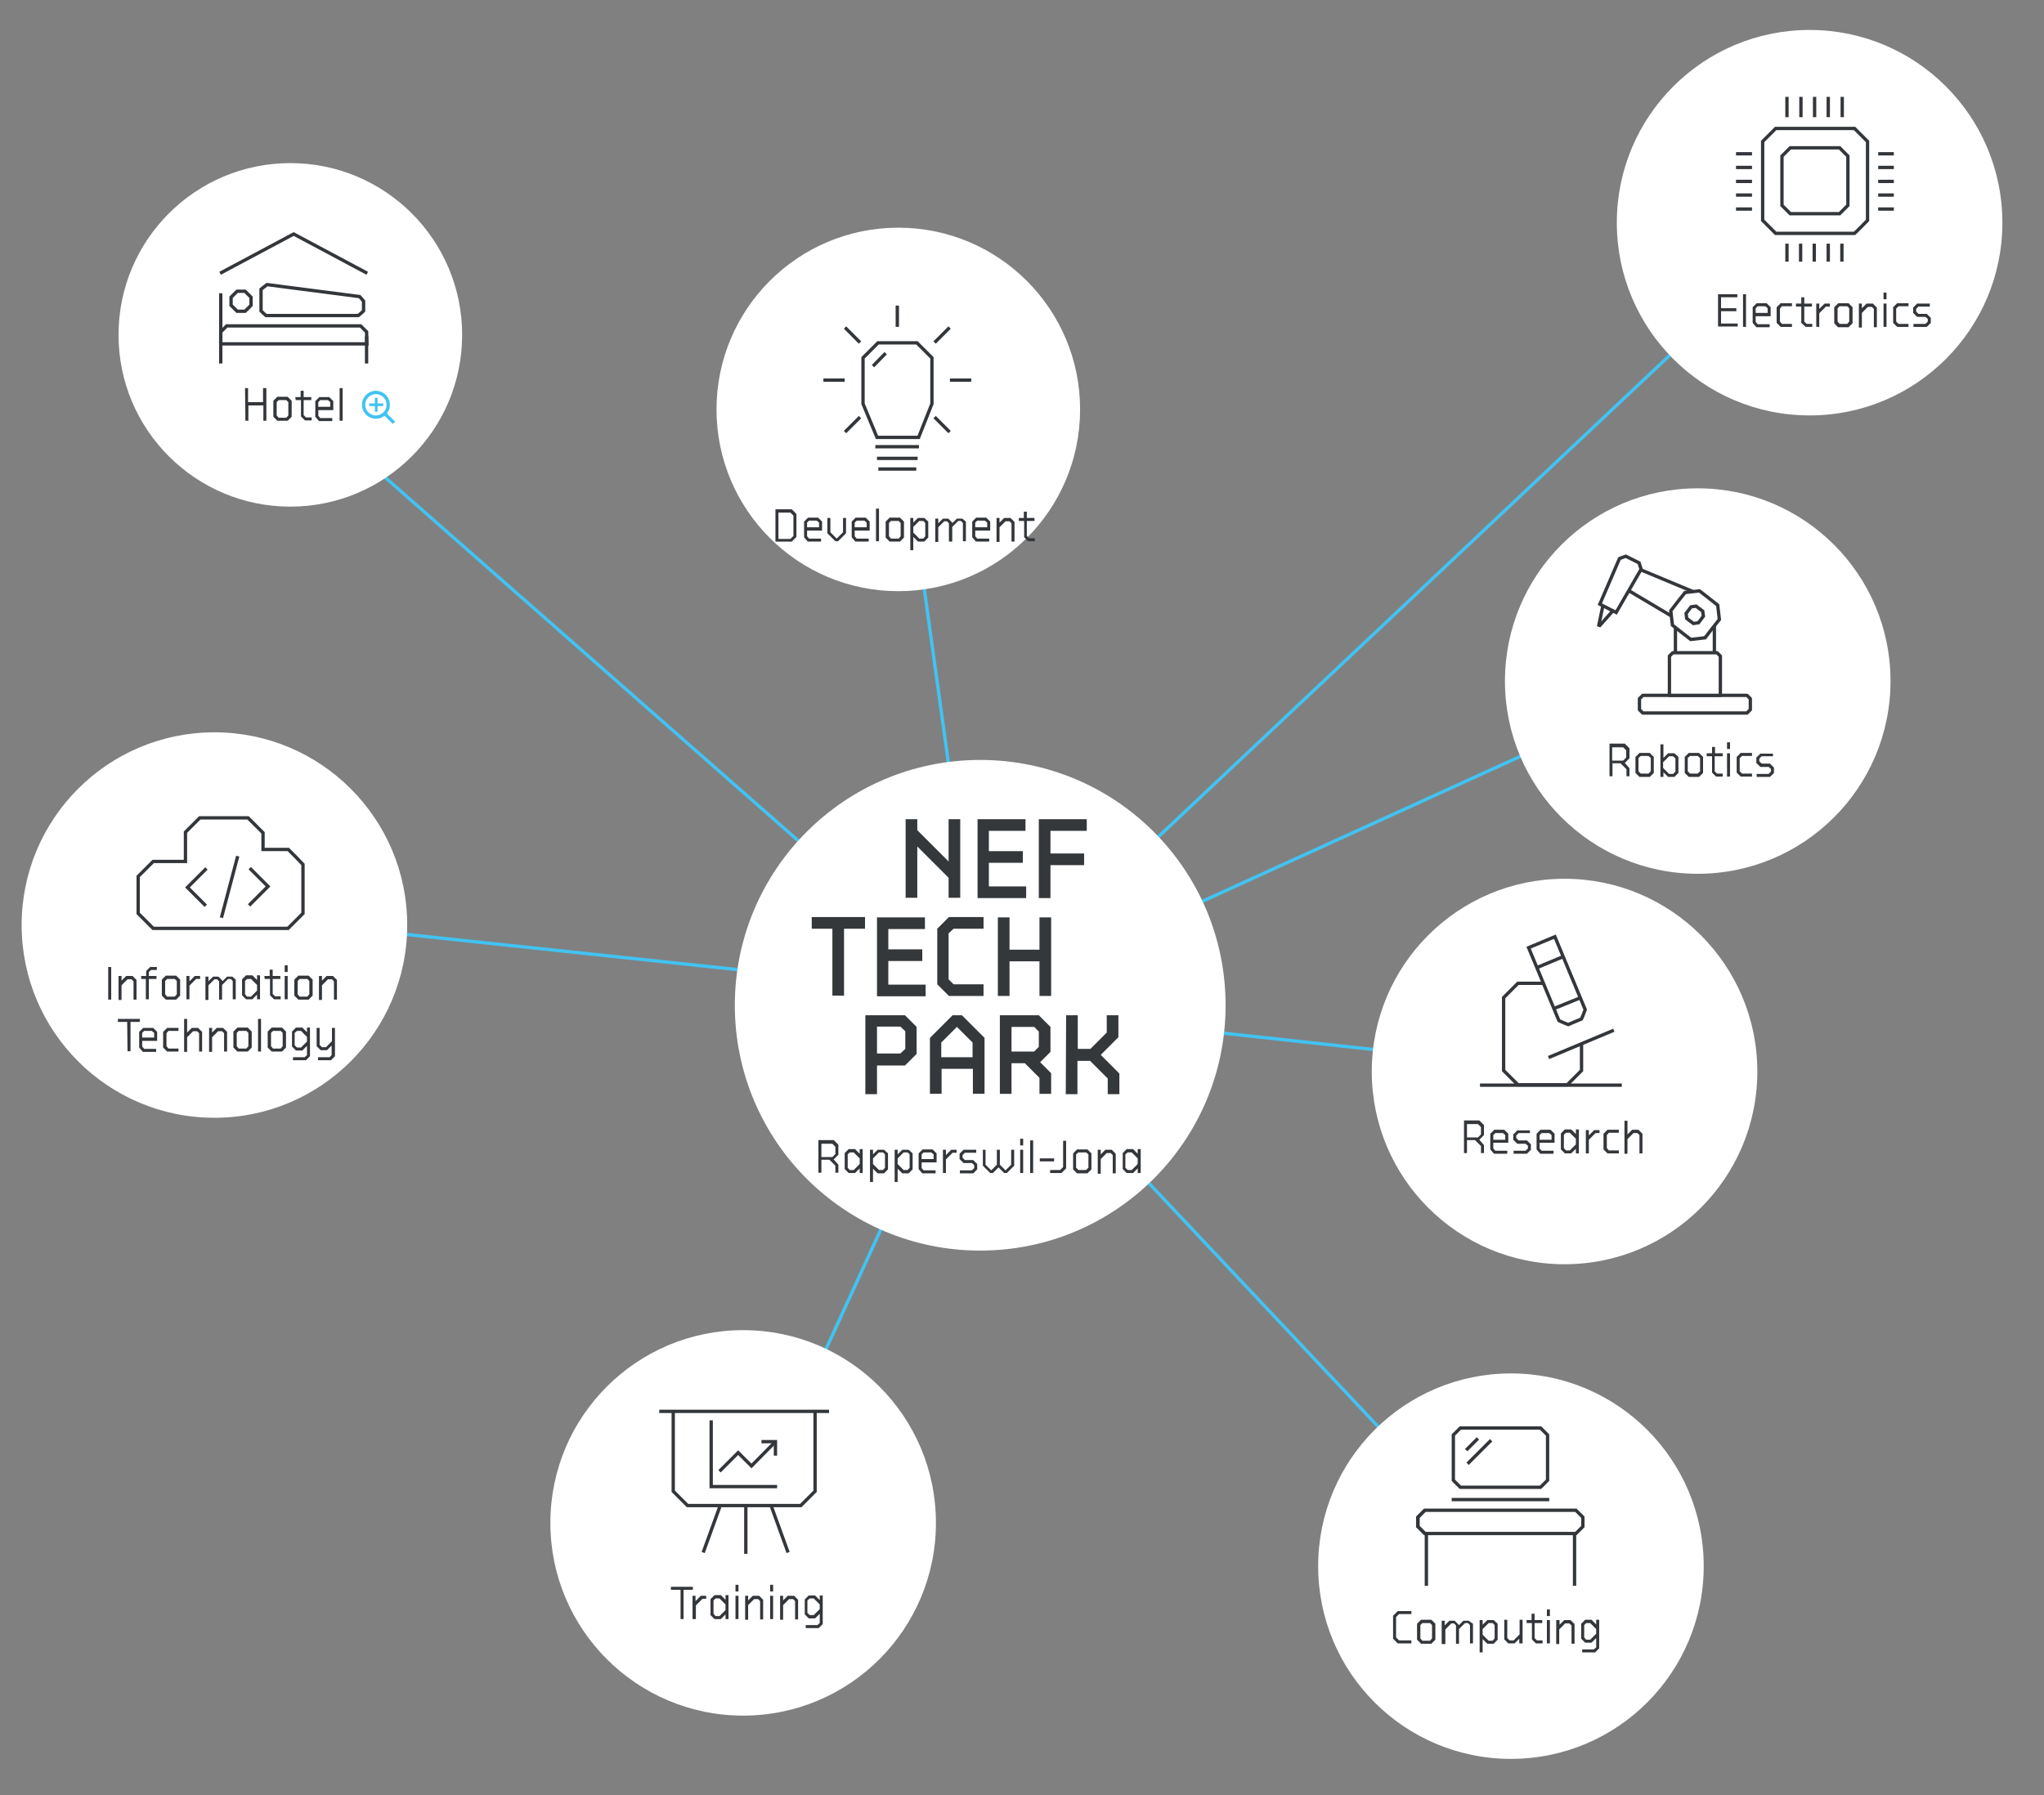 <?xml version="1.0" encoding="utf-8"?>
<!-- Generator: Adobe Illustrator 24.0.0, SVG Export Plug-In . SVG Version: 6.00 Build 0)  -->
<svg version="1.1" id="Ebene_1" xmlns="http://www.w3.org/2000/svg" xmlns:xlink="http://www.w3.org/1999/xlink" x="0px" y="0px"
	 width="613.9px" height="539.3px" viewBox="0 0 613.9 539.3" style="enable-background:new 0 0 613.9 539.3;" xml:space="preserve"
	>
<rect x="0" y="0" width="613.9" height="539.3" fill="#808080" stroke="none"/>
<style type="text/css">
	.st0{fill:none;stroke:#42C3F2;}
	.st1{fill:#FFFFFF;}
	.st2{fill:none;stroke:#42C3F2;stroke-miterlimit:10;}
	.st3{enable-background:new    ;}
	.st4{fill:#33373B;}
	.st5{fill:#34383B;}
	.st6{fill:none;stroke:#33373B;stroke-miterlimit:10;}
	.st7{fill:#FFFFFF;stroke:#33373B;stroke-miterlimit:10;}
	.st8{fill:#FFFFFF;stroke:#33373B;stroke-linecap:round;stroke-linejoin:round;stroke-miterlimit:10;}
	.st9{fill:#FFFFFF;stroke:#33373B;}
	.st10{fill:none;stroke:#42C3F2;stroke-width:0.804;}
</style>
<line class="st0" x1="294.8" y1="301" x2="271.4" y2="132.2"/>
<line class="st0" x1="294.8" y1="301" x2="105.3" y2="134.3"/>
<circle class="st1" cx="269.8" cy="123" r="54.6"/>
<line class="st2" x1="294.9" y1="301.3" x2="543.9" y2="66.8"/>
<line class="st2" x1="294" y1="301.2" x2="449.7" y2="466.6"/>
<line class="st0" x1="294.8" y1="301" x2="506.7" y2="204.4"/>
<line class="st0" x1="294.1" y1="302.4" x2="464" y2="320.9"/>
<line class="st0" x1="296.2" y1="300.3" x2="224.3" y2="457.2"/>
<line class="st2" x1="294.1" y1="299" x2="68.1" y2="275"/>
<circle class="st1" cx="64.4" cy="277.9" r="57.9"/>
<circle class="st1" cx="87.2" cy="100.6" r="51.6"/>
<ellipse class="st1" cx="469.9" cy="321.9" rx="57.9" ry="57.9"/>
<circle class="st1" cx="223.2" cy="457.5" r="57.9"/>
<circle class="st1" cx="294.4" cy="302" r="73.7"/>
<g class="st3">
	<path class="st4" d="M32.5,290.5h0.9v9.8h-0.9V290.5z"/>
	<path class="st4" d="M35.6,293.2h0.9v1.4l1.4-1.4h1.9l1.2,1.2v5.9h-0.9v-5.5l-0.6-0.6h-1.2l-1.8,1.8v4.4h-0.9
		C35.6,300.4,35.6,293.2,35.6,293.2z"/>
	<path class="st4" d="M42.5,293.2h1.4v-1.5l1.2-1.2h2v0.9h-1.7l-0.7,0.6v1.2H47v0.9h-2.3v6.1h-0.9v-6.1h-1.4v-0.9H42.5z"/>
	<path class="st4" d="M48.6,299.1v-4.8l1.2-1.2h3.1l1.2,1.2v4.8l-1.2,1.2h-3.1L48.6,299.1z M52.5,299.4l0.6-0.7v-4l-0.6-0.6h-2.3
		l-0.6,0.6v4l0.6,0.7H52.5z"/>
	<path class="st4" d="M56,293.2h0.9v1.6l1.6-1.6h1.6v0.9h-1.2l-2,2v4.1H56V293.2z"/>
	<path class="st4" d="M70.8,294.3v5.9h-0.9v-5.5l-0.6-0.6h-0.8l-1.8,1.8v4.4h-0.9v-5.5l-0.6-0.6h-0.8l-1.8,1.8v4.4h-0.9v-7h0.9v1.4
		l1.4-1.4h1.6l1.2,1.2v0.2l1.4-1.4h1.6L70.8,294.3z"/>
	<path class="st4" d="M78.1,293.2v7h-0.9v-1.4l-1.4,1.4h-1.9l-1.2-1.2v-4.8l1.2-1.2h1.9l1.4,1.4V293h0.9V293.2z M77.2,295.9
		l-1.8-1.8h-1.2l-0.6,0.6v4l0.6,0.7h1.2l1.8-1.8V295.9z"/>
	<path class="st4" d="M79.4,293.2H81v-1.9h0.9v1.9h2.3v0.9h-2.3v4.5l0.7,0.7h1.7v0.9h-2l-1.2-1.2v-4.9h-1.6L79.4,293.2L79.4,293.2z"
		/>
	<path class="st4" d="M85.5,290h0.9v2h-0.9V290z M85.5,293.2h0.9v7h-0.9V293.2z"/>
	<path class="st4" d="M88.4,299.1v-4.8l1.2-1.2h3.1l1.2,1.2v4.8l-1.2,1.2h-3.1L88.4,299.1z M92.3,299.4l0.6-0.7v-4l-0.6-0.6H90
		l-0.6,0.6v4l0.6,0.7H92.3z"/>
	<path class="st4" d="M95.8,293.2h0.9v1.4l1.4-1.4h1.9l1.2,1.2v5.9h-0.9v-5.5l-0.6-0.6h-1.2l-1.8,1.8v4.4h-0.9V293.2z"/>
	<path class="st4" d="M38.2,307h-2.8v-0.9H42v0.9h-2.8v8.8h-0.9L38.2,307L38.2,307z"/>
	<path class="st4" d="M41.8,314.7V310l1.2-1.2h3l1.2,1.2v2.7h-4.5v1.7l0.6,0.7h3.6v0.9h-4L41.8,314.7z M46.3,311.7v-1.4l-0.7-0.6
		h-2.3l-0.6,0.6v1.4H46.3z"/>
	<path class="st4" d="M49,314.7V310l1.2-1.2h3.4v0.9h-3l-0.6,0.7v3.9l0.6,0.7h3v0.9h-3.4L49,314.7z"/>
	<path class="st4" d="M55.3,306.1h0.9v4.1l1.4-1.4h1.9l1.2,1.2v5.9h-0.9v-5.5l-0.6-0.6H58l-1.8,1.8v4.4h-0.9V306.1z"/>
	<path class="st4" d="M62.8,308.8h0.9v1.4l1.4-1.4H67l1.2,1.2v5.9h-0.9v-5.5l-0.6-0.6h-1.2l-1.8,1.8v4.4h-0.9V308.8z"/>
	<path class="st4" d="M70.1,314.7v-4.8l1.2-1.2h3.1l1.2,1.2v4.8l-1.2,1.2h-3.1L70.1,314.7z M74,315l0.6-0.7v-4l-0.6-0.6h-2.3
		l-0.6,0.6v4l0.6,0.7H74z"/>
	<path class="st4" d="M77.5,306.1h0.9v9.8h-0.9V306.1z"/>
	<path class="st4" d="M80.4,314.7v-4.8l1.2-1.2h3.1l1.2,1.2v4.8l-1.2,1.2h-3.1L80.4,314.7z M84.3,315l0.6-0.7v-4l-0.6-0.6H82
		l-0.6,0.6v4L82,315H84.3z"/>
	<path class="st4" d="M93.1,308.8v8.5l-1.2,1.2H88v-0.9h3.5l0.7-0.6v-2.8l-1.4,1.4h-1.9l-1.2-1.2v-4.5l1.2-1.2h1.9l1.4,1.4v-1.4h0.9
		V308.8z M92.2,311.5l-1.8-1.8h-1.2l-0.7,0.6v3.7l0.7,0.7h1.2l1.8-1.8V311.5z"/>
	<path class="st4" d="M95.5,317.6H99l0.6-0.6v-2.9l-1.4,1.4h-1.9l-1.2-1.2v-5.5H96v5.1l0.7,0.7h1.2l1.8-1.8v-4h0.9v8.5l-1.2,1.2
		h-3.9V317.6z"/>
</g>
<g class="st3">
	<path class="st4" d="M241.5,161.4v-4.7l1.2-1.2h3l1.2,1.2v2.7h-4.5v1.7l0.6,0.7h3.6v0.9h-4L241.5,161.4z M246,158.4V157l-0.7-0.6
		H243l-0.6,0.6v1.4H246z"/>
	<path class="st4" d="M248.5,155.6h0.9v4.3l1.9,1.9l1.9-1.9v-4.3h0.9v4.6l-2.4,2.4h-0.8l-2.4-2.4L248.5,155.6L248.5,155.6z"/>
	<path class="st4" d="M255.8,161.4v-4.7l1.2-1.2h3l1.2,1.2v2.7h-4.5v1.7l0.6,0.7h3.6v0.9h-4L255.8,161.4z M260.3,158.4V157l-0.7-0.6
		h-2.3l-0.6,0.6v1.4H260.3z"/>
	<path class="st4" d="M263.1,152.8h0.9v9.8h-0.9V152.8z"/>
	<path class="st4" d="M266,161.5v-4.8l1.2-1.2h3.1l1.2,1.2v4.8l-1.2,1.2h-3.1L266,161.5z M269.9,161.8l0.6-0.7v-4l-0.6-0.6h-2.3
		l-0.6,0.6v4l0.6,0.7H269.9z"/>
	<path class="st4" d="M278.8,156.7v4.8l-1.2,1.2h-1.9l-1.4-1.4v4h-0.9v-9.7h0.9v1.4l1.4-1.4h1.9L278.8,156.7z M277.9,157.1l-0.6-0.6
		h-1.2l-1.8,1.8v1.7l1.8,1.8h1.2l0.6-0.7V157.1z"/>
	<path class="st4" d="M290.1,156.7v5.9h-0.9v-5.5l-0.6-0.6h-0.8l-1.8,1.8v4.4h-1v-5.5l-0.6-0.6h-0.8l-1.8,1.8v4.4h-0.9v-7h0.9v1.4
		l1.4-1.4h1.6l1.2,1.2v0.2l1.4-1.4h1.6L290.1,156.7z"/>
	<path class="st4" d="M292,161.4v-4.7l1.2-1.2h3l1.2,1.2v2.7h-4.5v1.7l0.6,0.7h3.6v0.9h-4L292,161.4z M296.5,158.4V157l-0.7-0.6
		h-2.3l-0.6,0.6v1.4H296.5z"/>
	<path class="st4" d="M299.3,155.6h0.9v1.4l1.4-1.4h1.9l1.2,1.2v5.9h-0.9v-5.5l-0.6-0.6H302l-1.8,1.8v4.4h-0.9L299.3,155.6
		L299.3,155.6z"/>
	<path class="st4" d="M305.9,155.6h1.6v-1.9h0.9v1.9h2.3v0.9h-2.3v4.5l0.7,0.7h1.7v0.9h-2l-1.2-1.2v-4.9H306v-0.9H305.9z"/>
</g>
<g class="st3">
	<path class="st4" d="M73.6,116.6h0.9v4.2H79v-4.2h1v9.8h-0.9v-4.6h-4.5v4.6h-0.9L73.6,116.6L73.6,116.6z"/>
	<path class="st4" d="M82.1,125.2v-4.8l1.2-1.2h3.1l1.2,1.2v4.8l-1.2,1.2h-3.1L82.1,125.2z M86,125.5l0.6-0.7v-4l-0.6-0.6h-2.3
		l-0.6,0.6v4l0.6,0.7H86z"/>
	<path class="st4" d="M88.7,119.3h1.6v-1.9h0.9v1.9h2.3v0.9h-2.3v4.5l0.7,0.7h1.7v0.9h-2l-1.2-1.2v-4.9h-1.6L88.7,119.3L88.7,119.3z
		"/>
	<path class="st4" d="M94.7,125.2v-4.7l1.2-1.2h3l1.2,1.2v2.7h-4.5v1.7l0.6,0.7h3.6v0.9h-4L94.7,125.2z M99.2,122.2v-1.4l-0.7-0.6
		h-2.3l-0.6,0.6v1.4H99.2z"/>
	<path class="st4" d="M102,116.6h0.9v9.8H102V116.6z"/>
</g>
<g class="st3">
	<path class="st4" d="M204.3,477.6h-2.8v-0.9h6.6v0.9h-2.8v8.8h-0.9v-8.8H204.3z"/>
	<path class="st4" d="M208,479.4h0.9v1.6l1.6-1.6h1.6v0.9H211l-2,2v4.1h-1V479.4z"/>
	<path class="st4" d="M218.8,479.4v7h-0.9V485l-1.4,1.4h-1.9l-1.2-1.2v-4.8l1.2-1.2h1.9l1.4,1.4v-1.4h0.9V479.4z M217.9,482
		l-1.8-1.8h-1.2l-0.6,0.6v4l0.6,0.7h1.2l1.8-1.8V482z"/>
	<path class="st4" d="M220.9,476.1h0.9v2h-0.9V476.1z M220.9,479.4h0.9v7h-0.9V479.4z"/>
	<path class="st4" d="M223.8,479.4h0.9v1.4l1.4-1.4h1.9l1.2,1.2v5.9h-0.9V481l-0.6-0.6h-1.2l-1.8,1.8v4.4h-0.9L223.8,479.4
		L223.8,479.4z"/>
	<path class="st4" d="M231.3,476.1h0.9v2h-0.9V476.1z M231.3,479.4h0.9v7h-0.9V479.4z"/>
	<path class="st4" d="M234.3,479.4h0.9v1.4l1.4-1.4h1.9l1.2,1.2v5.9h-0.9V481l-0.6-0.6H237l-1.8,1.8v4.4h-0.9V479.4z"/>
	<path class="st4" d="M247.1,479.4v8.5l-1.2,1.2H242v-0.9h3.5l0.7-0.6v-2.8l-1.4,1.4h-1.9l-1.2-1.2v-4.5l1.2-1.2h1.9l1.4,1.4v-1.4
		h0.9V479.4z M246.2,482l-1.8-1.8h-1.2l-0.7,0.6v3.7l0.7,0.7h1.2l1.8-1.8V482z"/>
</g>
<g class="st3">
	<path class="st4" d="M445.7,344v2.4h-0.9v-2.1l-1.8-1.8h-2.4v3.9h-0.9v-9.8h4.6l1.4,1.4v3l-1.4,1.4L445.7,344z M440.6,341.7h3.3
		l0.9-0.9v-2.2l-0.9-0.9h-3.3V341.7z"/>
	<path class="st4" d="M447.6,345.3v-4.7l1.2-1.2h3l1.2,1.2v2.7h-4.5v1.7l0.6,0.7h3.6v0.9h-4L447.6,345.3z M452.1,342.3V341l-0.7-0.6
		h-2.3l-0.6,0.6v1.4h3.6V342.3z"/>
	<path class="st4" d="M459.5,340.4h-3.4l-0.7,0.7v0.8l0.7,0.7h2.5l1.2,1.2v1.6l-1.2,1.2h-4v-0.9h3.6l0.7-0.7v-0.8l-0.7-0.6h-2.5
		l-1.2-1.2v-1.6l1.2-1.2h3.8V340.4z"/>
	<path class="st4" d="M461.5,345.3v-4.7l1.2-1.2h3l1.2,1.2v2.7h-4.5v1.7l0.6,0.7h3.6v0.9h-4L461.5,345.3z M466,342.3V341l-0.7-0.6
		H463l-0.6,0.6v1.4h3.6V342.3z"/>
	<path class="st4" d="M474.2,339.5v7h-0.9v-1.4l-1.4,1.4H470l-1.2-1.2v-4.8l1.2-1.2h1.9l1.4,1.4v-1.4h0.9V339.5z M473.3,342.1
		l-1.8-1.8h-1.2l-0.6,0.6v4l0.6,0.7h1.2l1.8-1.8V342.1z"/>
	<path class="st4" d="M476.3,339.5h0.9v1.6l1.6-1.6h1.6v0.9h-1.2l-2,2v4.1h-0.9V339.5z"/>
	<path class="st4" d="M481.6,345.3v-4.7l1.2-1.2h3.4v0.9h-3l-0.6,0.7v3.9l0.6,0.7h3v0.9h-3.4L481.6,345.3z"/>
	<path class="st4" d="M487.9,336.7h0.9v4.1l1.4-1.4h1.9l1.2,1.2v5.9h-0.9V341l-0.6-0.6h-1.2l-1.8,1.8v4.4h-0.9V336.7z"/>
</g>
<g>
	<g class="st3">
		<path class="st4" d="M251.8,349.9v2.4h-0.9v-2.1l-1.8-1.8h-2.4v3.9h-0.9v-9.8h4.6l1.4,1.4v3l-1.4,1.4L251.8,349.9z M246.7,347.6
			h3.3l0.9-0.9v-2.2l-0.9-0.9h-3.3V347.6z"/>
		<path class="st4" d="M259.1,345.4v7h-0.9V351l-1.4,1.4h-1.9l-1.2-1.2v-4.8l1.2-1.2h1.9l1.4,1.4v-1.4h0.9V345.4z M258.2,348
			l-1.8-1.8h-1.2l-0.6,0.6v4l0.6,0.7h1.2l1.8-1.8V348z"/>
		<path class="st4" d="M266.7,346.5v4.8l-1.2,1.2h-1.9l-1.4-1.4v4h-0.9v-9.7h0.9v1.4l1.4-1.4h1.9L266.7,346.5z M265.8,346.8
			l-0.6-0.6H264l-1.8,1.8v1.7l1.8,1.8h1.2l0.6-0.7V346.8z"/>
		<path class="st4" d="M274.1,346.5v4.8l-1.2,1.2H271l-1.4-1.4v4h-0.9v-9.7h0.9v1.4l1.4-1.4h1.9L274.1,346.5z M273.2,346.8l-0.6-0.6
			h-1.2l-1.8,1.8v1.7l1.8,1.8h1.2l0.6-0.7V346.8z"/>
		<path class="st4" d="M275.9,351.2v-4.7l1.2-1.2h3l1.2,1.2v2.7h-4.5v1.7l0.6,0.7h3.6v0.9h-4L275.9,351.2z M280.4,348.2v-1.4
			l-0.7-0.6h-2.3l-0.6,0.6v1.4H280.4z"/>
		<path class="st4" d="M283.2,345.4h0.9v1.6l1.6-1.6h1.6v0.9h-1.2l-2,2v4.1h-0.9V345.4z"/>
		<path class="st4" d="M293.2,346.3h-3.4l-0.7,0.7v0.8l0.7,0.7h2.5l1.2,1.2v1.6l-1.2,1.2h-4v-0.9h3.6l0.7-0.7V350l-0.7-0.6h-2.5
			l-1.2-1.2v-1.6l1.2-1.2h3.8V346.3z"/>
		<path class="st4" d="M295.1,345.4h0.9v4.5l1.7,1.7l1.7-1.7v-4.5h0.9v4.5l1.7,1.7l1.7-1.7v-4.5h0.9v4.8l-2.2,2.2h-0.8l-1.7-1.7
			l-1.7,1.7h-0.8l-2.2-2.2v-4.8H295.1z"/>
		<path class="st4" d="M306.4,342.1h0.9v2h-0.9V342.1z M306.4,345.4h0.9v7h-0.9V345.4z"/>
		<path class="st4" d="M309.4,342.6h0.9v9.8h-0.9V342.6z"/>
		<path class="st4" d="M312.3,348h4.3v0.9h-4.3V348z"/>
		<path class="st4" d="M315.4,351.5h3l0.9-0.9v-7.9h0.9v8.3l-1.4,1.4h-3.4V351.5z"/>
		<path class="st4" d="M322.3,351.3v-4.8l1.2-1.2h3.1l1.2,1.2v4.8l-1.2,1.2h-3.1L322.3,351.3z M326.2,351.5l0.7-0.7v-4l-0.7-0.6
			h-2.3l-0.7,0.6v4l0.7,0.7H326.2z"/>
		<path class="st4" d="M329.7,345.4h0.9v1.4l1.4-1.4h1.9l1.2,1.2v5.9h-0.9V347l-0.6-0.6h-1.2l-1.8,1.8v4.4h-0.9V345.4z"/>
		<path class="st4" d="M342.6,345.4v7h-0.9V351l-1.4,1.4h-1.9l-1.2-1.2v-4.8l1.2-1.2h1.9l1.4,1.4v-1.4h0.9V345.4z M341.7,348
			l-1.8-1.8h-1.2l-0.7,0.6v4l0.7,0.7h1.2l1.8-1.8V348z"/>
	</g>
	<path class="st5" d="M272,246.1h3.5v3.3l9.4,9.4v-12.7h3.5v23.6h-3.5v-6l-9.4-9.4v15.4H272V246.1z"/>
	<path class="st5" d="M293.5,246.1H308v3.5h-11v6.1h10.2v3.5H297v7.1h11.2v3.5h-14.6v-23.7L293.5,246.1L293.5,246.1z"/>
	<path class="st5" d="M312.1,246.1h14.3v3.5h-10.9v6.8h10.1v3.5h-10.1v9.9H312v-23.7L312.1,246.1L312.1,246.1z"/>
	<path class="st5" d="M250.1,279h-6.3v-3.5h16v3.5h-6.3v20.1H250V279H250.1z"/>
	<path class="st5" d="M263.3,275.6h14.5v3.5h-11v6.1H277v3.5h-10.2v7.1H278v3.5h-14.6v-23.7H263.3z"/>
	<path class="st5" d="M281.5,279l3.5-3.5h10.4v3.5h-9l-1.5,1.4v13.8l1.5,1.5h9v3.5H285l-3.5-3.5V279z"/>
	<path class="st5" d="M299.7,275.6h3.5v9.7h9v-9.7h3.5v23.6h-3.5v-10.4h-9v10.4h-3.5V275.6z"/>
	<path class="st5" d="M259.9,305h11.9l3.5,3.5v8.1l-3.5,3.5h-8.4v8.6h-3.5V305z M270.4,316.5l1.5-1.4v-5.3l-1.5-1.4h-7v8.1
		L270.4,316.5L270.4,316.5z"/>
	<path class="st5" d="M279.3,311.8l6.8-6.8h2.8l6.8,6.8v16.8h-3.5v-7.5h-9.4v7.5h-3.5L279.3,311.8L279.3,311.8z M292.1,317.6v-4.4
		l-4.7-4.7l-4.7,4.7v4.4H292.1z"/>
	<path class="st5" d="M315.7,322.4v6.2h-3.5v-4.8l-4.4-4.4h-4v9.2h-3.5V305H312l3.5,3.5v7.5l-3.1,3.1L315.7,322.4z M303.8,315.9h6.8
		l1.4-1.4v-4.6l-1.4-1.4h-6.8V315.9z"/>
	<path class="st5" d="M320.2,305h3.5v10.1h3.8l4.9-4.9V305h3.5v6.6l-5.3,5.3l5.6,5.6v6.2h-3.5V324l-5.3-5.3h-3.8v10h-3.5L320.2,305
		L320.2,305z"/>
</g>
<g>
	<path class="st6" d="M279.9,121.3v-13.8c-1.8-1.8-2.8-2.8-4.5-4.5h-11.7c-1.8,1.8-2.8,2.8-4.5,4.5v13.8l4.2,10.1h12.5L279.9,121.3z
		"/>
	<line class="st6" x1="262.9" y1="134.2" x2="276" y2="134.2"/>
	<line class="st6" x1="262.2" y1="110" x2="266" y2="106.1"/>
	<line class="st6" x1="263.4" y1="137.7" x2="275.6" y2="137.7"/>
	<line class="st6" x1="263.8" y1="140.9" x2="275.2" y2="140.9"/>
	<g>
		<line class="st6" x1="247.3" y1="114.2" x2="253.7" y2="114.2"/>
		<line class="st6" x1="285.3" y1="114.2" x2="291.7" y2="114.2"/>
	</g>
	<g>
		<line class="st6" x1="253.8" y1="129.8" x2="258.3" y2="125.3"/>
		<line class="st6" x1="280.7" y1="102.9" x2="285.2" y2="98.4"/>
	</g>
	<g>
		<line class="st6" x1="253.8" y1="98.4" x2="258.3" y2="102.9"/>
		<line class="st6" x1="280.7" y1="125.3" x2="285.2" y2="129.8"/>
	</g>
	<line class="st6" x1="269.5" y1="98.2" x2="269.5" y2="91.8"/>
</g>
<g>
	<path class="st6" d="M74.8,272l5.7-5.7l-5.5-5.5 M62,260.9l-5.7,5.7l5.5,5.5"/>
	<path class="st6" d="M86.6,255.2H79v-5c-1.8-1.8-2.8-2.8-4.5-4.5H60c-1.7,1.7-2.6,2.6-4.3,4.3v8.8H46c-1.8,1.8-2.8,2.8-4.5,4.5
		v11.1c1.8,1.8,2.8,2.8,4.5,4.5h21.8h5.8h12.9c1.8-1.8,2.8-2.8,4.5-4.5v-14.7C89.4,258,88.4,257,86.6,255.2z"/>
	<line class="st6" x1="71.4" y1="257.2" x2="66.5" y2="275.7"/>
</g>
<g>
	<line class="st6" x1="198" y1="424" x2="249" y2="424"/>
	<path class="st6" d="M244.8,423.9V448c-1.7,1.7-2.6,2.6-4.3,4.3h-34c-1.7-1.7-2.6-2.6-4.3-4.3v-24.1"/>
	<polyline class="st6" points="213.6,426.7 213.6,446.6 233.4,446.6 	"/>
	<polyline class="st6" points="216.1,442 221.7,436.4 225.7,440.4 232.8,433.2 	"/>
	<polyline class="st6" points="232.9,437.3 232.9,433.1 228.7,433.1 	"/>
	<line class="st6" x1="224" y1="452.1" x2="224" y2="466.8"/>
	<line class="st6" x1="231.7" y1="452.6" x2="236.7" y2="466.4"/>
	<line class="st6" x1="216.2" y1="452.6" x2="211.2" y2="466.4"/>
</g>
<g>
	<line class="st6" x1="461.8" y1="290.6" x2="469.7" y2="287.3"/>
	<g>
		<path class="st6" d="M475,313.4v8.2c-1.7,1.7-2.6,2.6-4.3,4.3h-14.8c-1.7-1.7-2.6-2.6-4.3-4.3v-21.9c1.7-1.7,2.6-2.6,4.3-4.3h7.8"
			/>
		<line class="st6" x1="444.5" y1="326" x2="487.1" y2="326"/>
		<path class="st6" d="M475,306.1l-4,1.7c-1.1-0.4-1.7-0.7-2.8-1.2l-9.1-21.9l7.9-3.3l9.1,21.9C475.7,304.4,475.5,305,475,306.1z"/>
		<line class="st6" x1="466.9" y1="302.9" x2="474.8" y2="299.7"/>
		<line class="st6" x1="465.1" y1="317.7" x2="484.7" y2="309.5"/>
	</g>
</g>
<circle class="st1" cx="543.5" cy="66.9" r="57.9"/>
<g class="st3">
	<path class="st4" d="M516,88.4h5.8v0.9h-4.9v3.3h4.6v0.9h-4.6v3.7h5v0.9H516V88.4z"/>
	<path class="st4" d="M523.5,88.4h0.9v9.8h-0.9V88.4z"/>
	<path class="st4" d="M526.4,97v-4.7l1.2-1.2h3l1.2,1.2V95h-4.5v1.7l0.6,0.7h3.6v0.9h-4L526.4,97z M530.9,94v-1.4l-0.7-0.6h-2.3
		l-0.6,0.6V94H530.9z"/>
	<path class="st4" d="M533.6,97v-4.7l1.2-1.2h3.4V92h-3l-0.6,0.7v3.9l0.6,0.7h3v0.9h-3.4L533.6,97z"/>
	<path class="st4" d="M539.4,91.2h1.6v-1.9h0.9v1.9h2.3v0.9h-2.3v4.5l0.7,0.7h1.7v0.9h-2L541,97v-4.9h-1.6V91.2z"/>
	<path class="st4" d="M545.5,91.2h0.9v1.6l1.6-1.6h1.6v0.9h-1.2l-2,2v4.1h-0.9L545.5,91.2L545.5,91.2z"/>
	<path class="st4" d="M550.9,97.1v-4.8l1.2-1.2h3.1l1.2,1.2v4.8l-1.2,1.2H552L550.9,97.1z M554.8,97.3l0.6-0.7v-4l-0.6-0.6h-2.3
		l-0.6,0.6v4l0.6,0.7H554.8z"/>
	<path class="st4" d="M558.3,91.2h0.9v1.4l1.4-1.4h1.9l1.2,1.2v5.9h-0.9v-5.5l-0.6-0.6H561l-1.8,1.8v4.4h-0.9V91.2z"/>
	<path class="st4" d="M565.7,87.9h0.9v2h-0.9V87.9z M565.7,91.2h0.9v7h-0.9V91.2z"/>
	<path class="st4" d="M568.6,97v-4.7l1.2-1.2h3.4V92h-3l-0.7,0.7v3.9l0.7,0.7h3v0.9h-3.4L568.6,97z"/>
	<path class="st4" d="M579.6,92.1h-3.4l-0.7,0.7v0.8l0.7,0.7h2.5l1.2,1.2V97l-1.2,1.2h-4v-0.9h3.6l0.7-0.7v-0.8l-0.7-0.6h-2.5
		l-1.2-1.2v-1.6l1.2-1.2h3.8L579.6,92.1L579.6,92.1z"/>
</g>
<circle class="st1" cx="453.8" cy="470.5" r="57.9"/>
<g class="st3">
	<path class="st4" d="M418.4,485.4l1.4-1.4h4.1v0.9h-3.7l-0.9,0.9v6.1l0.9,0.9h3.7v0.9h-4.1l-1.4-1.4V485.4z"/>
	<path class="st4" d="M425.6,492.6v-4.8l1.2-1.2h3.1l1.2,1.2v4.8l-1.2,1.2h-3.1L425.6,492.6z M429.5,492.9l0.6-0.7v-4l-0.6-0.6h-2.3
		l-0.6,0.6v4l0.6,0.7H429.5z"/>
	<path class="st4" d="M442.4,487.8v5.9h-0.9v-5.5l-0.6-0.6H440l-1.8,1.8v4.4h-0.9v-5.5l-0.6-0.6h-0.8l-1.8,1.8v4.4H433v-7h0.9v1.4
		l1.4-1.4h1.6l1.2,1.2v0.2l1.4-1.4h1.6L442.4,487.8z"/>
	<path class="st4" d="M449.8,487.8v4.8l-1.2,1.2h-1.9l-1.4-1.4v4h-0.9v-9.7h0.9v1.4l1.4-1.4h1.9L449.8,487.8z M448.9,488.2l-0.6-0.6
		h-1.2l-1.8,1.8v1.7l1.8,1.8h1.2l0.6-0.7V488.2z"/>
	<path class="st4" d="M457.2,493.7h-0.9v-1.4l-1.4,1.4H453l-1.2-1.2v-5.9h0.9v5.5l0.7,0.7h1.2l1.8-1.8v-4.4h0.9v7.1H457.2z"/>
	<path class="st4" d="M458.4,486.7h1.6v-1.9h0.9v1.9h2.3v0.9h-2.3v4.5l0.7,0.7h1.7v0.9h-2l-1.2-1.2v-4.9h-1.6v-0.9H458.4z"/>
	<path class="st4" d="M464.6,483.5h0.9v2h-0.9V483.5z M464.6,486.7h0.9v7h-0.9V486.7z"/>
	<path class="st4" d="M467.5,486.7h0.9v1.4l1.4-1.4h1.9l1.2,1.2v5.9H472v-5.5l-0.7-0.6h-1.2l-1.8,1.8v4.4h-0.9v-7.2H467.5z"/>
	<path class="st4" d="M480.3,486.7v8.5l-1.2,1.2h-3.9v-0.9h3.5l0.7-0.6v-2.8l-1.4,1.4h-1.9l-1.2-1.2v-4.5l1.2-1.2h1.9l1.4,1.4v-1.4
		h0.9V486.7z M479.4,489.4l-1.8-1.8h-1.2l-0.6,0.6v3.7l0.6,0.7h1.2l1.8-1.8V489.4z"/>
</g>
<circle class="st1" cx="509.9" cy="204.6" r="57.9"/>
<g class="st3">
	<path class="st4" d="M489.4,230.8v2.4h-0.9v-2.1l-1.8-1.8h-2.4v3.9h-0.9v-9.8h4.6l1.4,1.4v3l-1.4,1.4L489.4,230.8z M484.2,228.5
		h3.3l0.9-0.9v-2.2l-0.9-0.9h-3.3V228.5z"/>
	<path class="st4" d="M491.2,232.2v-4.8l1.2-1.2h3.1l1.2,1.2v4.8l-1.2,1.2h-3.1L491.2,232.2z M495.1,232.4l0.7-0.7v-4l-0.7-0.6h-2.3
		l-0.7,0.6v4l0.7,0.7H495.1z"/>
	<path class="st4" d="M504.1,227.4v4.8l-1.2,1.2H501l-1.4-1.4v1.4h-0.9v-9.8h0.9v4.1l1.4-1.4h1.9L504.1,227.4z M503.2,227.8
		l-0.7-0.6h-1.2l-1.8,1.8v1.7l1.8,1.8h1.2l0.7-0.7V227.8z"/>
	<path class="st4" d="M506,232.2v-4.8l1.2-1.2h3.1l1.2,1.2v4.8l-1.2,1.2h-3.1L506,232.2z M509.9,232.4l0.7-0.7v-4l-0.7-0.6h-2.3
		l-0.7,0.6v4l0.7,0.7H509.9z"/>
	<path class="st4" d="M512.6,226.3h1.6v-1.9h0.9v1.9h2.3v0.9H515v4.5l0.7,0.7h1.7v0.9h-2l-1.2-1.2v-4.9h-1.6L512.6,226.3
		L512.6,226.3z"/>
	<path class="st4" d="M518.7,223h0.9v2h-0.9V223z M518.7,226.3h0.9v7h-0.9V226.3z"/>
	<path class="st4" d="M521.6,232.1v-4.7l1.2-1.2h3.4v0.9h-3l-0.7,0.7v3.9l0.7,0.7h3v0.9h-3.4L521.6,232.1z"/>
	<path class="st4" d="M532.5,227.2h-3.4l-0.7,0.7v0.8l0.7,0.7h2.5l1.2,1.2v1.6l-1.2,1.2h-4v-0.9h3.6l0.7-0.7V231l-0.7-0.6h-2.5
		l-1.2-1.2v-1.6l1.2-1.2h3.8L532.5,227.2L532.5,227.2z"/>
</g>
<polygon class="st7" points="506.1,187.5 487.1,176.2 490.2,170.1 510.6,178.6 "/>
<polygon class="st6" points="480.5,187.9 480.2,187.8 481.7,180.6 485.4,182.4 "/>
<rect x="503.2" y="187.6" class="st8" width="11.7" height="11.7"/>
<path class="st8" d="M493.4,214.2h31.3c0.4-0.4,0.6-0.6,1-1v-3.3c-0.4-0.4-0.6-0.6-1-1h-31.3c-0.4,0.4-0.6,0.6-1,1v3.3
	C492.8,213.6,493,213.8,493.4,214.2z"/>
<path class="st8" d="M501.4,208.9h15.3v-11.8c-0.4-0.4-0.6-0.6-1-1h-13.3c-0.4,0.4-0.6,0.6-1,1L501.4,208.9L501.4,208.9z"/>
<path class="st7" d="M485.4,184l-4.9-2.5l5.9-13.7c0.7-0.3,1.1-0.4,1.9-0.7l4,2c0.2,0.7,0.3,1.1,0.6,1.9L485.4,184z"/>
<path class="st9" d="M512.1,191.6l-4.3,0.5c-2.2-1.7-3.4-2.6-5.5-4.3l-0.5-4.3c1.7-2.2,2.6-3.4,4.3-5.5l4.3-0.5
	c2.2,1.7,3.4,2.6,5.5,4.3l0.5,4.3C514.7,188.2,513.8,189.4,512.1,191.6z"/>
<path class="st9" d="M510.1,187.1l-1.5,0.2c-0.8-0.6-1.2-0.9-2-1.5l-0.2-1.5c0.6-0.8,0.9-1.2,1.5-2l1.5-0.2c0.8,0.6,1.2,0.9,2,1.5
	l0.2,1.5C511,185.9,510.7,186.4,510.1,187.1z"/>
<g>
	<rect x="427.9" y="460.7" class="st4" width="1" height="15.7"/>
	<rect x="472.4" y="460.7" class="st4" width="1" height="15.7"/>
	<path class="st4" d="M473.5,461.2h-45.8l-2.4-2.4v-3.2l2.4-2.4h45.8l2.4,2.4v3.2L473.5,461.2z M428.2,460.2h44.9l1.8-1.8V456
		l-1.8-1.8h-44.9l-1.8,1.8v2.4L428.2,460.2z"/>
	<rect x="436" y="450" class="st4" width="29.3" height="1"/>
	<path class="st4" d="M462.9,447.3h-24.5l-2.4-2.4v-14l2.4-2.4h24.5l2.4,2.4v14L462.9,447.3z M438.8,446.3h23.7l1.8-1.8v-13.2
		l-1.8-1.8h-23.7l-1.8,1.8v13.2L438.8,446.3z"/>
	
		<rect x="439.4" y="435.7" transform="matrix(0.707 -0.707 0.707 0.707 -178.268 442.005)" class="st4" width="10" height="1"/>
	
		<rect x="439.7" y="433.4" transform="matrix(0.707 -0.707 0.707 0.707 -177.284 439.751)" class="st4" width="5" height="1"/>
</g>
<g>
	<path class="st6" d="M557,70.1h-23.7c-1.5-1.5-2.4-2.4-3.9-3.9V42.5c1.5-1.5,2.4-2.4,3.9-3.9H557c1.5,1.5,2.4,2.4,3.9,3.9v23.7
		C559.4,67.7,558.6,68.6,557,70.1z"/>
	<g>
		<line class="st6" x1="564.1" y1="46.2" x2="568.8" y2="46.2"/>
		<line class="st6" x1="564.1" y1="50.3" x2="568.8" y2="50.3"/>
		<line class="st6" x1="564.1" y1="54.5" x2="568.8" y2="54.5"/>
		<line class="st6" x1="564.1" y1="58.6" x2="568.8" y2="58.6"/>
		<line class="st6" x1="564.1" y1="62.8" x2="568.8" y2="62.8"/>
	</g>
	<g>
		<line class="st6" x1="521.4" y1="46.2" x2="526.2" y2="46.2"/>
		<line class="st6" x1="521.4" y1="50.3" x2="526.2" y2="50.3"/>
		<line class="st6" x1="521.4" y1="54.5" x2="526.2" y2="54.5"/>
		<line class="st6" x1="521.4" y1="58.6" x2="526.2" y2="58.6"/>
		<line class="st6" x1="521.4" y1="62.8" x2="526.2" y2="62.8"/>
	</g>
	<path class="st6" d="M535.2,61.7V46.9c1-1,1.5-1.5,2.5-2.5h14.8c1,1,1.5,1.5,2.5,2.5v14.8c-1,1-1.5,1.5-2.5,2.5h-14.8
		C536.7,63.2,536.2,62.7,535.2,61.7z"/>
	<line class="st6" x1="553.3" y1="29.1" x2="553.3" y2="35.2"/>
	<line class="st6" x1="549.1" y1="29.1" x2="549.1" y2="35.2"/>
	<line class="st6" x1="545" y1="29.1" x2="545" y2="35.2"/>
	<line class="st6" x1="540.9" y1="29.1" x2="540.9" y2="35.2"/>
	<line class="st6" x1="536.7" y1="29.1" x2="536.7" y2="35.2"/>
	<line class="st6" x1="553.2" y1="73.2" x2="553.2" y2="78.6"/>
	<line class="st6" x1="549.1" y1="73.2" x2="549.1" y2="78.6"/>
	<line class="st6" x1="544.9" y1="73.2" x2="544.9" y2="78.6"/>
	<line class="st6" x1="540.8" y1="73.2" x2="540.8" y2="78.6"/>
	<line class="st6" x1="536.7" y1="73.2" x2="536.7" y2="78.6"/>
</g>
<g>
	<path class="st6" d="M73.6,93.5h-2.4c-0.7-0.7-1.1-1.1-1.8-1.8v-2.4c0.7-0.7,1.1-1.1,1.8-1.8h2.4c0.7,0.7,1.1,1.1,1.8,1.8v2.4
		C74.8,92.4,74.3,92.8,73.6,93.5z"/>
	<path class="st6" d="M107.6,94.8H79.9c-0.6-0.5-0.9-0.8-1.5-1.4v-6.5c0.7-0.6,1.1-0.8,1.8-1.4l27.8,3.6c0.5,0.5,0.8,0.9,1.2,1.4
		v2.9C108.6,94,108.2,94.3,107.6,94.8z"/>
	<polyline class="st6" points="66.1,82.1 88.2,70.3 110.3,82.1 	"/>
	<g>
		<line class="st6" x1="66.3" y1="88.1" x2="66.3" y2="109.2"/>
		<line class="st6" x1="110.1" y1="101" x2="110.1" y2="109.2"/>
		<path class="st6" d="M110.2,103.3H66.3v-3.6c0.7-0.7,1.1-1.1,1.8-1.8h40.2c0.7,0.7,1.1,1.1,1.8,1.8L110.2,103.3L110.2,103.3z"/>
	</g>
</g>
<g>
	<circle class="st0" cx="112.9" cy="121.6" r="3.7"/>
	<line class="st0" x1="115.7" y1="124.4" x2="118.3" y2="127"/>
	<line class="st10" x1="113" y1="119.5" x2="113" y2="123.7"/>
	<line class="st10" x1="115.1" y1="121.6" x2="110.9" y2="121.6"/>
</g>
<g>
	<path class="st4" d="M232.9,153h4.9l1.4,1.4v6.9l-1.4,1.4h-4.9V153z M237.4,161.9l0.9-0.9v-6.1l-0.9-0.9h-3.6v7.9H237.4z"/>
</g>
</svg>
